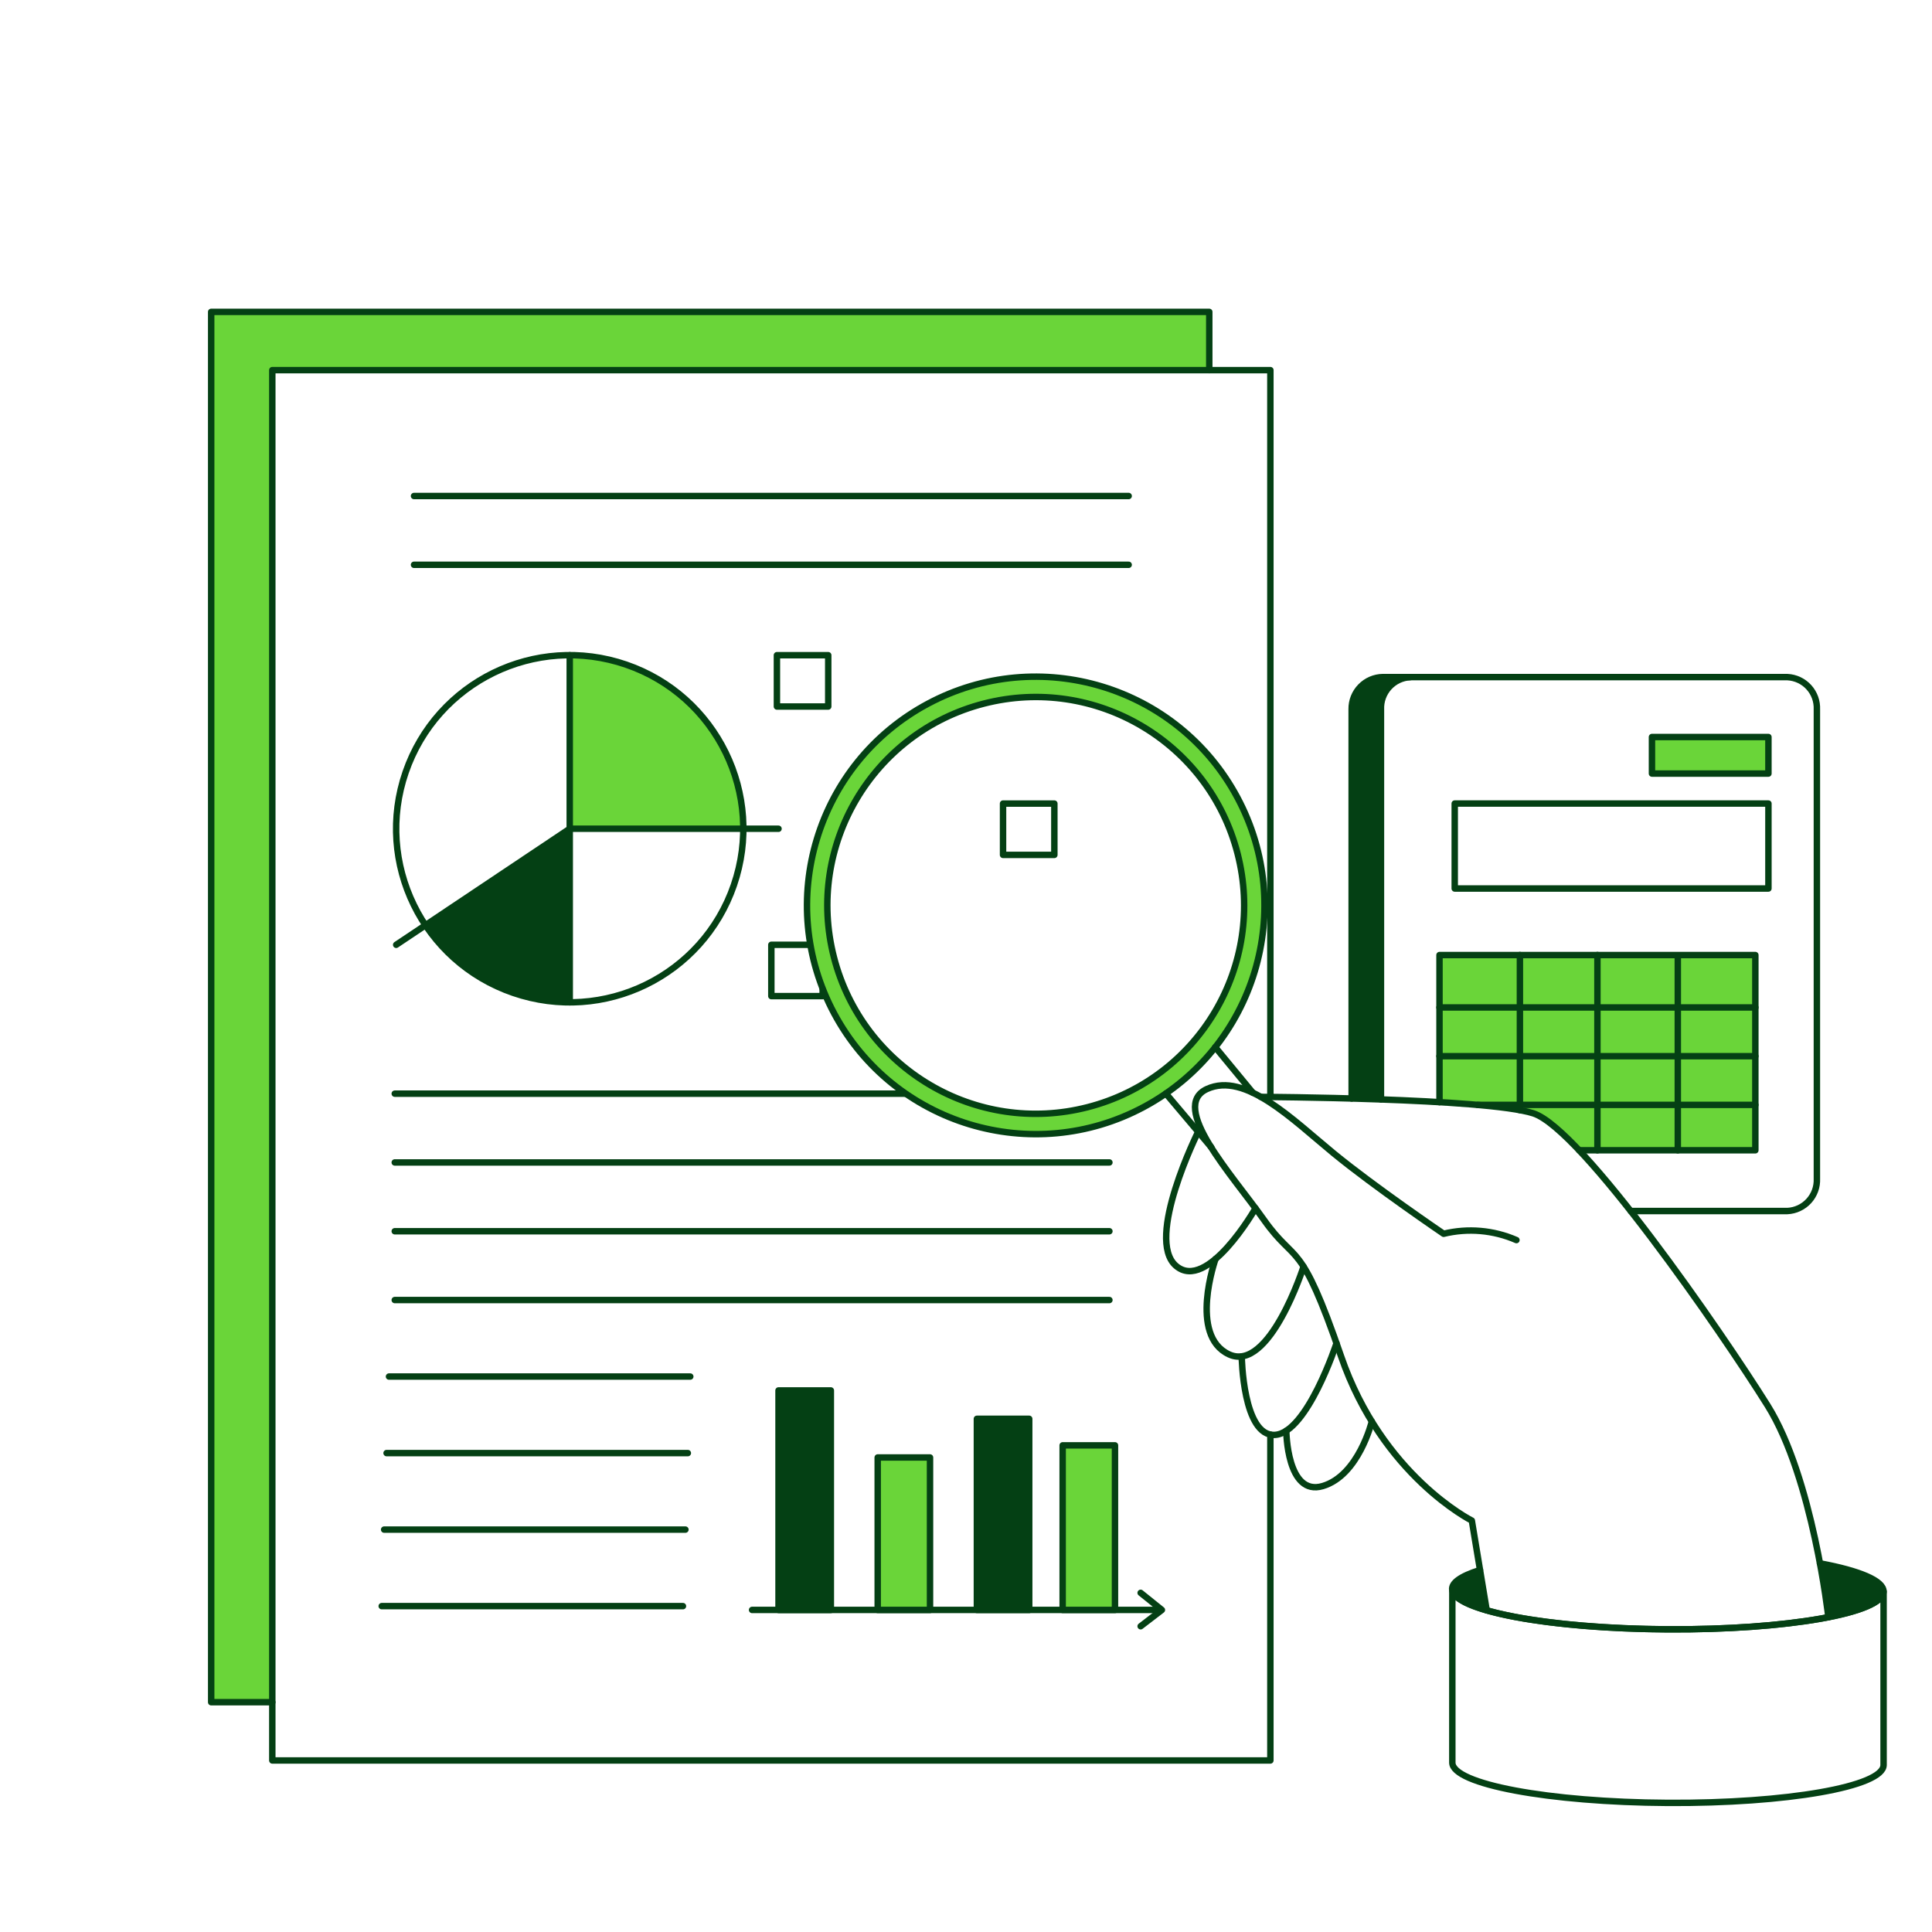 <svg width="300" height="300" viewBox="0 0 300 300" fill="none" xmlns="http://www.w3.org/2000/svg">
<path fill-rule="evenodd" clip-rule="evenodd" d="M42.283 57.474H187.774V48.429H32.793V264.318H42.283V57.474Z" fill="#6AD539"/>
<path d="M42.283 264.318H32.793V48.429H187.774V57.474" stroke="#044014" stroke-linecap="round" stroke-linejoin="round"/>
<path d="M197.263 222.762V273.362H42.283V57.474H197.263V170.331" stroke="#044014" stroke-linecap="round" stroke-linejoin="round"/>
<path d="M64.289 77.021H175.259" stroke="#044014" stroke-linecap="round" stroke-linejoin="round"/>
<path d="M64.289 87.702H175.259" stroke="#044014" stroke-linecap="round" stroke-linejoin="round"/>
<path d="M61.297 169.824H140.647" stroke="#044014" stroke-linecap="round" stroke-linejoin="round"/>
<path d="M61.297 180.505H172.268" stroke="#044014" stroke-linecap="round" stroke-linejoin="round"/>
<path d="M61.297 191.187H172.268" stroke="#044014" stroke-linecap="round" stroke-linejoin="round"/>
<path d="M61.297 201.87H172.268" stroke="#044014" stroke-linecap="round" stroke-linejoin="round"/>
<path d="M60.404 213.75H107.185" stroke="#044014" stroke-linecap="round" stroke-linejoin="round"/>
<path d="M60.027 225.635H106.808" stroke="#044014" stroke-linecap="round" stroke-linejoin="round"/>
<path d="M59.65 237.516H106.431" stroke="#044014" stroke-linecap="round" stroke-linejoin="round"/>
<path d="M59.273 249.399H106.049" stroke="#044014" stroke-linecap="round" stroke-linejoin="round"/>
<path fill-rule="evenodd" clip-rule="evenodd" d="M66 143.716L88.469 128.688V155.637C84.042 155.598 79.69 154.494 75.779 152.419C71.869 150.345 68.515 147.36 66 143.716Z" fill="#044014"/>
<path fill-rule="evenodd" clip-rule="evenodd" d="M88.469 128.688V101.739C104.877 102.99 114.119 111.704 115.418 128.688H88.469Z" fill="#6AD539"/>
<path d="M113.952 137.452C118.792 123.378 111.307 108.044 97.232 103.204C83.158 98.364 67.824 105.85 62.984 119.924C58.144 133.999 65.63 149.332 79.704 154.173C93.779 159.012 109.112 151.527 113.952 137.452Z" stroke="#044014" stroke-linecap="round" stroke-linejoin="round"/>
<path d="M88.469 101.739V155.637" stroke="#044014" stroke-linecap="round" stroke-linejoin="round"/>
<path d="M61.52 146.707L88.469 128.688" stroke="#044014" stroke-linecap="round" stroke-linejoin="round"/>
<path d="M88.469 128.688H120.888" stroke="#044014" stroke-linecap="round" stroke-linejoin="round"/>
<path d="M116.783 249.99H180.233" stroke="#044014" stroke-linecap="round" stroke-linejoin="round"/>
<path d="M128.607 101.739H120.639V109.707H128.607V101.739Z" stroke="#044014" stroke-linecap="round" stroke-linejoin="round"/>
<path d="M127.741 146.708H119.773V154.676H127.741V146.708Z" stroke="#044014" stroke-linecap="round" stroke-linejoin="round"/>
<path d="M129.013 215.907H120.889V249.992H129.013V215.907Z" fill="#044014"/>
<path d="M129.013 215.907H120.889V249.992H129.013V215.907Z" stroke="#044014" stroke-linecap="round" stroke-linejoin="round"/>
<path d="M144.413 226.317H136.289V249.991H144.413V226.317Z" fill="#6AD539"/>
<path d="M144.413 226.317H136.289V249.991H144.413V226.317Z" stroke="#044014" stroke-linecap="round" stroke-linejoin="round"/>
<path d="M159.815 220.312H151.691V249.99H159.815V220.312Z" fill="#044014"/>
<path d="M159.815 220.312H151.691V249.99H159.815V220.312Z" stroke="#044014" stroke-linecap="round" stroke-linejoin="round"/>
<path d="M173.134 224.433H165.01V249.99H173.134V224.433Z" fill="#6AD539"/>
<path d="M173.134 224.433H165.01V249.99H173.134V224.433Z" stroke="#044014" stroke-linecap="round" stroke-linejoin="round"/>
<path d="M177.119 247.336L180.419 249.991L177.119 252.523" stroke="#044014" stroke-linecap="round" stroke-linejoin="round"/>
<path fill-rule="evenodd" clip-rule="evenodd" d="M214.434 170.717V110.166C214.377 108.894 214.827 107.651 215.685 106.71C216.542 105.768 217.737 105.205 219.009 105.142H214.724C213.422 105.162 212.18 105.698 211.272 106.632C210.365 107.566 209.865 108.823 209.883 110.125V170.576C211.358 170.612 212.885 170.661 214.434 170.717Z" fill="#044014"/>
<path d="M214.435 170.717V110.166C214.378 108.894 214.828 107.651 215.686 106.71C216.542 105.768 217.738 105.205 219.01 105.142H277.549C278.821 105.205 280.016 105.768 280.874 106.71C281.731 107.651 282.181 108.893 282.125 110.166V183.024C282.181 184.296 281.732 185.538 280.874 186.48C280.016 187.422 278.821 187.985 277.549 188.048H253.217" stroke="#044014" stroke-linecap="round" stroke-linejoin="round"/>
<path d="M209.883 170.571V110.121C209.865 108.818 210.365 107.562 211.272 106.628C212.18 105.693 213.422 105.157 214.724 105.138H218.984" stroke="#044014" stroke-linecap="round" stroke-linejoin="round"/>
<path d="M274.6 114.444H256.516V120.12H274.6V114.444Z" fill="#6AD539"/>
<path fill-rule="evenodd" clip-rule="evenodd" d="M238.082 172.875C239.81 173.424 242.307 175.543 245.213 178.615H272.57V148.3H223.52V171.139C228.417 171.264 233.292 171.844 238.082 172.875Z" fill="#6AD539"/>
<path d="M274.6 124.775H225.889V137.968H274.6V124.775Z" stroke="#044014" stroke-linecap="round" stroke-linejoin="round"/>
<path d="M274.6 114.444H256.516V120.12H274.6V114.444Z" stroke="#044014" stroke-linecap="round" stroke-linejoin="round"/>
<path d="M245.212 178.615H272.569V148.3H223.525V171.139" stroke="#044014" stroke-linecap="round" stroke-linejoin="round"/>
<path d="M272.57 156.439H223.52" stroke="#044014" stroke-linecap="round" stroke-linejoin="round"/>
<path d="M272.57 164.002H223.52" stroke="#044014" stroke-linecap="round" stroke-linejoin="round"/>
<path d="M272.57 171.567H229.438" stroke="#044014" stroke-linecap="round" stroke-linejoin="round"/>
<path d="M260.529 148.688V178.614" stroke="#044014" stroke-linecap="round" stroke-linejoin="round"/>
<path d="M248.047 148.3V178.614" stroke="#044014" stroke-linecap="round" stroke-linejoin="round"/>
<path d="M236.01 148.3V172.384" stroke="#044014" stroke-linecap="round" stroke-linejoin="round"/>
<path fill-rule="evenodd" clip-rule="evenodd" d="M188.123 117.872C183.629 112.474 177.637 108.529 170.902 106.537C164.165 104.545 156.991 104.595 150.284 106.68C143.577 108.766 137.64 112.793 133.221 118.254C128.804 123.714 126.104 130.362 125.464 137.356C124.824 144.351 126.273 151.377 129.627 157.55C132.981 163.721 138.09 168.758 144.307 172.026C150.524 175.293 157.571 176.645 164.555 175.908C171.541 175.17 178.15 172.379 183.548 167.885C190.787 161.859 195.335 153.206 196.193 143.826C197.051 134.447 194.149 125.111 188.123 117.872ZM181.523 165.458C176.605 169.551 170.582 172.095 164.219 172.766C157.855 173.438 151.435 172.206 145.771 169.229C140.107 166.251 135.453 161.661 132.397 156.039C129.342 150.416 128.022 144.014 128.605 137.641C129.188 131.269 131.648 125.212 135.673 120.237C139.699 115.263 145.109 111.594 151.219 109.694C157.33 107.794 163.867 107.748 170.003 109.564C176.14 111.379 181.6 114.973 185.693 119.891C188.411 123.157 190.46 126.926 191.722 130.983C192.985 135.04 193.435 139.306 193.048 143.537C192.661 147.769 191.444 151.883 189.467 155.643C187.492 159.405 184.793 162.74 181.528 165.458H181.523Z" fill="#6AD539"/>
<path d="M177.601 171.894C194.889 162.632 201.396 141.108 192.132 123.82C182.869 106.532 161.346 100.026 144.058 109.289C126.77 118.552 120.265 140.075 129.527 157.364C138.79 174.651 160.314 181.157 177.601 171.894Z" stroke="#044014" stroke-linecap="round" stroke-linejoin="round"/>
<path d="M168.887 171.925C186.192 167.476 196.616 149.84 192.165 132.534C187.716 115.227 170.079 104.805 152.774 109.255C135.467 113.704 125.044 131.341 129.494 148.647C133.944 165.954 151.58 176.376 168.887 171.925Z" stroke="#044014" stroke-linecap="round" stroke-linejoin="round"/>
<path d="M181.033 169.8L188.094 178.163" stroke="#044014" stroke-linecap="round" stroke-linejoin="round"/>
<path d="M194.534 169.676L188.699 162.6" stroke="#044014" stroke-linecap="round" stroke-linejoin="round"/>
<path d="M163.72 124.779H155.752V132.747H163.72V124.779Z" stroke="#044014" stroke-linecap="round" stroke-linejoin="round"/>
<path fill-rule="evenodd" clip-rule="evenodd" d="M229.818 243.791C223.535 245.774 224.349 248.204 230.857 250.065L229.818 243.791Z" fill="#044014"/>
<path fill-rule="evenodd" clip-rule="evenodd" d="M282.6 242.754C283.515 247.642 283.903 251.119 283.903 251.119C295.596 248.829 295.485 245.148 282.6 242.754Z" fill="#044014"/>
<path d="M282.6 242.754C288.706 243.888 292.482 245.434 292.473 247.119C292.453 250.471 277.449 253.104 258.957 252.999C233.326 252.849 217.336 247.731 229.813 243.79" stroke="#044014" stroke-linecap="round" stroke-linejoin="round"/>
<path d="M230.858 250.065L228.545 236.115C228.545 236.115 214.628 229.18 208.228 210.57C201.827 191.959 201.292 196.525 196.283 189.444C191.275 182.362 181.49 171.828 187.412 169.104C193.334 166.38 200.731 173.868 207.08 179.08C213.43 184.293 224.167 191.58 224.167 191.58C227.941 190.663 231.911 191.007 235.471 192.559" stroke="#044014" stroke-linecap="round" stroke-linejoin="round"/>
<path d="M186.051 175.74C186.051 175.74 177.747 192.402 182.613 196.564C187.479 200.727 194.955 187.624 194.955 187.624" stroke="#044014" stroke-linecap="round" stroke-linejoin="round"/>
<path d="M188.744 195.492C188.744 195.492 184.544 207.375 190.835 210.303C197.126 213.231 202.417 196.672 202.417 196.672" stroke="#044014" stroke-linecap="round" stroke-linejoin="round"/>
<path d="M192.814 210.618C192.814 210.618 192.982 223.134 197.988 222.807C202.993 222.48 207.534 208.581 207.534 208.581" stroke="#044014" stroke-linecap="round" stroke-linejoin="round"/>
<path d="M199.736 222.168C199.736 222.168 199.804 232.418 205.399 230.754C210.994 229.091 213.014 220.728 213.014 220.728" stroke="#044014" stroke-linecap="round" stroke-linejoin="round"/>
<path fill-rule="evenodd" clip-rule="evenodd" d="M225.516 246.739C225.496 250.092 240.471 252.889 258.966 252.999C277.461 253.108 292.462 250.471 292.482 247.119V274.071C292.462 277.423 277.458 280.056 258.966 279.951C240.474 279.846 225.501 277.044 225.516 273.693V246.739Z" stroke="#044014" stroke-linecap="round" stroke-linejoin="round"/>
<path d="M283.908 251.119C283.908 251.119 281.498 229.489 274.476 218.254C267.455 207.019 245.55 175.252 238.082 172.875C230.613 170.497 195.771 170.325 195.771 170.325" stroke="#044014" stroke-linecap="round" stroke-linejoin="round"/>
</svg>
